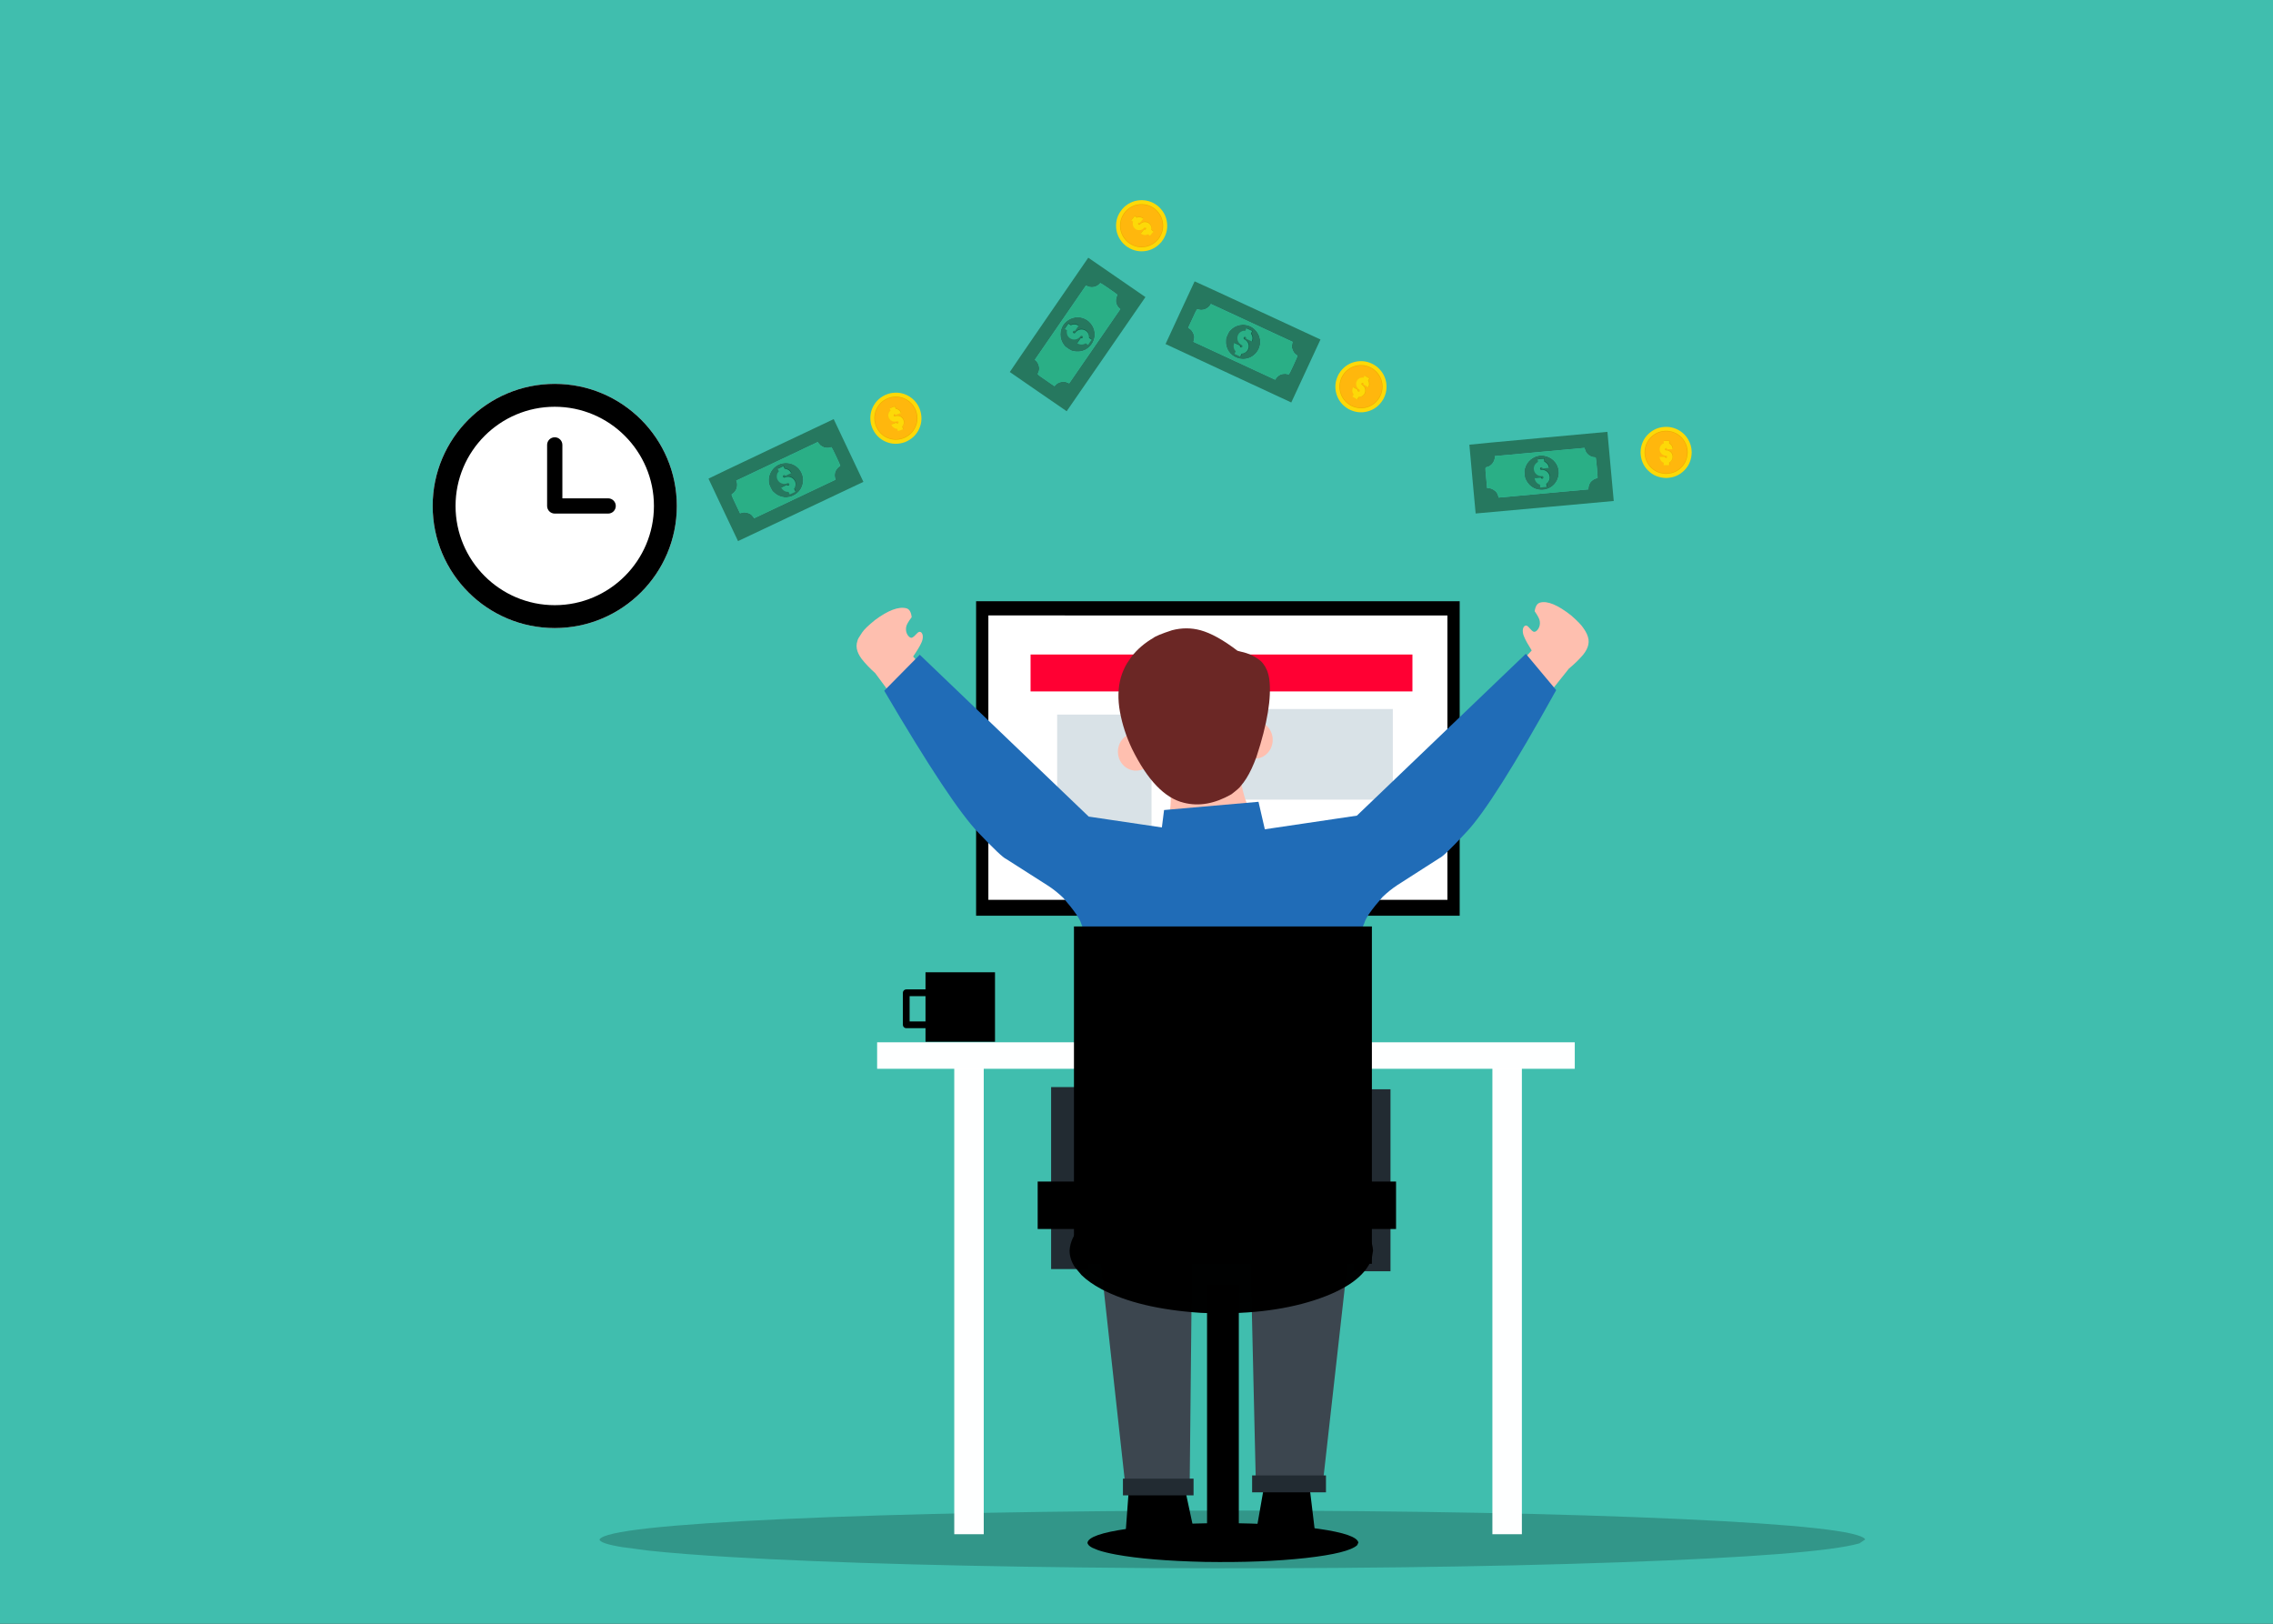 <?xml version="1.0" encoding="UTF-8"?>
<svg xmlns="http://www.w3.org/2000/svg" xmlns:xlink="http://www.w3.org/1999/xlink" version="1.1" width="1561px" height="1115px" viewBox="-241 504 1561 1115">
  <rect x="-241" y="504" width="1561" height="1115" fill="#333333" stroke="none"/>
  <g id="layer1">
    <g style="fill:rgb(64,190,174); fill-opacity:1.0; stroke-linejoin: miter">
      <path d="M-241.001,503.276C-241.193,503.276,-241.376,503.352,-241.512,503.488C-241.648,503.623,-241.724,503.807,-241.724,503.999L-241.723,1619.0C-241.723,1619.399,-241.399,1619.723,-241.0,1619.723L1320.001,1619.724C1320.193,1619.724,1320.377,1619.648,1320.512,1619.512C1320.648,1619.377,1320.724,1619.193,1320.724,1619.001L1320.723,504.0C1320.723,503.601,1320.399,503.277,1320.0,503.277L-241.001,503.276 Z"></path>
    </g>
    <g style="fill:rgb(255,191,175); fill-opacity:0.996; stroke-linejoin: miter">
      <path d="M798.976,963.616L798.976,963.617L810.909,950.667Q806.995,944.466,805.662,941.135Q804.462,938.413,804.885,935.899Q805.469,933.634,806.98,933.553Q807.421,933.458,808.348,934.175L810.822,936.817Q811.898,937.75,812.132,937.731Q813.555,938.351,815.289,936.016Q816.882,933.633,816.467,930.647Q816.281,928.501,812.938,923.72Q813.702,918.436,816.841,917.756Q824.29,915.842,837.99,926.593Q844.674,932.43,846.523,935.469Q847.886,937.378,848.773,939.297L849.506,941.202Q850.097,943.099,850.02,944.91Q849.937,946.72,849.28,948.452L848.508,950.168Q847.607,951.867,846.303,953.513Q842.163,958.416,836.471,963.111L816.896,987.646L798.976,963.616"></path>
    </g>
    <g style="fill:rgb(0,0,0); fill-opacity:0.212; stroke-linejoin: miter">
      <path d="M1039.969,1561.109L1036.001,1563.802Q1007.794,1571.94,870.933,1576.82Q733.125,1581.695,546.376,1580.774Q368.148,1579.485,261.291,1573.236Q227.053,1571.216,204.887,1568.834L186.258,1566.385Q170.905,1563.857,170.733,1561.109Q175.393,1552.676,298.029,1547.077Q420.666,1541.477,605.351,1541.264Q790.036,1541.477,912.672,1547.077Q1035.308,1552.676,1039.969,1561.109"></path>
    </g>
    <g style="fill:rgb(0,0,0); fill-opacity:1.0; stroke-linejoin: miter">
      <path d="M556.679,1118.123L594.839,1118.123L632.999,1118.123Q632.999,1166.321,632.999,1214.519Q594.839,1214.52,556.679,1214.52Q556.679,1166.321,556.679,1118.123 Z"></path>
    </g>
    <g style="fill:rgb(0,0,0); fill-opacity:1.0; stroke-linejoin: miter">
      <path d="M429.345,916.869L595.398,916.869L761.45,916.87Q761.45,1024.849,761.45,1132.828Q595.398,1132.828,429.345,1132.829Q429.345,1024.849,429.345,916.869 Z"></path>
    </g>
    <g style="fill:rgb(255,255,255); fill-opacity:1.0; stroke-linejoin: miter">
      <path d="M437.773,926.615L595.398,926.616L753.022,926.616Q753.022,1024.263,753.022,1121.909Q595.398,1121.909,437.772,1121.909Q437.773,1024.263,437.773,926.615 Z"></path>
    </g>
    <g style="fill:rgb(0,0,0); fill-opacity:1.0; stroke-linejoin: miter">
      <path d="M501.845,1203.962L594.839,1203.963L687.833,1203.963Q687.833,1211.362,687.833,1218.761Q594.839,1218.761,501.845,1218.762Q501.845,1211.362,501.845,1203.962 Z"></path>
    </g>
    <g style="fill:rgb(252,233,234); fill-opacity:1.0; stroke-linejoin: miter">
      <path d="M601.256,1137.281L601.256,1137.282L601.256,1137.282C601.256,1137.644,600.962,1137.938,600.6,1137.938C600.237,1137.938,599.944,1137.644,599.944,1137.282L599.944,1137.282L599.944,1137.281C599.944,1136.919,600.237,1136.625,600.6,1136.625C600.962,1136.625,601.256,1136.919,601.256,1137.281 Z"></path>
    </g>
    <g style="fill:rgb(0,0,0); fill-opacity:1.0; stroke-linejoin: miter">
      <path d="M571.306,1519.469L578.601,1553.489Q559.333,1557.347,551.772,1557.449Q544.833,1557.99,532.129,1555.077L535.774,1505.96L571.306,1519.469"></path>
    </g>
    <g style="fill:rgb(0,0,0); fill-opacity:1.0; stroke-linejoin: miter">
      <path d="M657.297,1516.229L662.014,1555.416Q647.986,1559.564,641.291,1559.412Q634.262,1559.604,621.676,1555.695L627.757,1520.949L657.297,1516.229"></path>
    </g>
    <g style="fill:rgb(60,70,79); fill-opacity:1.0; stroke-linejoin: miter">
      <path d="M577.627,1366.888L576.81,1446.87L575.993,1526.853L532.214,1527.49Q523.379,1447.321,514.544,1367.151L577.627,1366.888"></path>
    </g>
    <g style="fill:rgb(60,70,79); fill-opacity:1.0; stroke-linejoin: miter">
      <path d="M617.799,1365.414L619.689,1446.646L621.58,1527.877Q644.235,1527.747,666.891,1527.617Q676.18,1444.87,685.469,1362.123L617.799,1365.414"></path>
    </g>
    <g style="fill:rgb(255,255,255); fill-opacity:0.996; stroke-linejoin: miter">
      <path d="M361.378,1219.712L600.931,1219.713L840.485,1219.713Q840.485,1228.821,840.485,1237.93Q600.931,1237.93,361.378,1237.93Q361.378,1228.821,361.378,1219.712"></path>
    </g>
    <g style="fill:rgb(255,255,255); fill-opacity:0.996; stroke-linejoin: miter">
      <path d="M414.346,1237.335L424.471,1237.335L434.596,1237.336Q434.596,1397.434,434.596,1557.532Q424.471,1557.532,414.346,1557.533Q414.346,1397.434,414.346,1237.335"></path>
    </g>
    <g style="fill:rgb(255,255,255); fill-opacity:0.996; stroke-linejoin: miter">
      <path d="M783.91,1237.335L794.035,1237.335L804.16,1237.336Q804.16,1397.434,804.16,1557.532Q794.035,1557.532,783.91,1557.533Q783.91,1397.434,783.91,1237.335"></path>
    </g>
    <g style="fill:rgb(34,43,50); fill-opacity:1.0; stroke-linejoin: miter">
      <path d="M688.596,1252.006L701.263,1252.007L713.931,1252.007Q713.931,1314.488,713.931,1376.969Q701.263,1376.969,688.596,1376.969Q688.596,1314.488,688.596,1252.006"></path>
    </g>
    <g style="fill:rgb(34,43,50); fill-opacity:1.0; stroke-linejoin: miter">
      <path d="M480.856,1250.495L493.524,1250.495L506.192,1250.496Q506.192,1312.977,506.192,1375.458Q493.524,1375.458,480.856,1375.458Q480.856,1312.977,480.856,1250.495"></path>
    </g>
    <g style="fill:rgb(0,0,0); fill-opacity:1.0; stroke-linejoin: miter">
      <path d="M691.875,1563.275L691.026,1565.09Q684.989,1570.576,655.697,1573.865Q626.203,1577.152,586.234,1576.531Q548.09,1575.662,525.22,1571.45Q517.892,1570.088,513.148,1568.482L509.161,1566.831Q505.875,1565.127,505.838,1563.275Q506.836,1557.59,533.082,1553.816Q559.33,1550.041,598.856,1549.898Q638.384,1550.041,664.63,1553.816Q690.878,1557.59,691.875,1563.275"></path>
    </g>
    <g style="fill:rgb(0,0,0); fill-opacity:0.996; stroke-linejoin: miter">
      <path d="M701.954,1362.766L701.003,1368.619Q694.239,1386.308,661.423,1396.913Q628.38,1407.51,583.602,1405.507Q540.868,1402.708,515.246,1389.125Q507.037,1384.734,501.722,1379.556L497.255,1374.233Q493.574,1368.739,493.533,1362.766Q494.65,1344.436,524.055,1332.264Q553.461,1320.093,597.743,1319.63Q642.026,1320.093,671.431,1332.264Q700.836,1344.436,701.954,1362.766"></path>
    </g>
    <g style="fill:rgb(34,43,50); fill-opacity:1.0; stroke-linejoin: miter">
      <path d="M618.9,1517.149L644.258,1517.149L669.617,1517.15Q669.617,1522.966,669.617,1528.783Q644.258,1528.783,618.9,1528.784Q618.9,1522.966,618.9,1517.149"></path>
    </g>
    <g style="fill:rgb(34,43,50); fill-opacity:1.0; stroke-linejoin: miter">
      <path d="M530.186,1519.369L554.438,1519.369L578.689,1519.37Q578.689,1525.115,578.689,1530.86Q554.438,1530.86,530.186,1530.861Q530.186,1525.115,530.186,1519.369"></path>
    </g>
    <g style="fill:rgb(35,75,105); fill-opacity:0.996; stroke-linejoin: miter">
      <path d="M405.852,1067.601L405.852,1067.602L405.851,1067.602L405.852,1067.602L405.852,1067.601L405.852,1067.602L405.851,1067.602Q405.852,1067.602,405.852,1067.601"></path>
    </g>
    <g style="fill:rgb(0,0,0); fill-opacity:1.0; stroke-linejoin: miter">
      <path d="M587.949,1386.107L598.856,1386.108L609.764,1386.108Q609.764,1476.255,609.764,1566.403Q598.856,1566.404,587.949,1566.404Q587.949,1476.255,587.949,1386.107"></path>
    </g>
    <g style="fill:rgb(0,0,0); fill-opacity:1.0; stroke-linejoin: miter">
      <path d="M394.6,1171.632L418.463,1171.633L442.325,1171.633Q442.325,1195.495,442.325,1219.358Q418.463,1219.359,394.6,1219.359Q394.6,1195.495,394.6,1171.632"></path>
    </g>
    <g style="fill:rgb(0,0,0); fill-opacity:1.0; stroke-linejoin: miter">
      <path d="M381.367,1183.406L381.367,1183.407L403.375,1183.407C404.655,1183.407,405.692,1184.444,405.692,1185.724L405.692,1185.725L405.692,1207.731C405.692,1209.011,404.655,1210.049,403.375,1210.049L403.375,1210.049L381.367,1210.049C380.753,1210.049,380.163,1209.805,379.728,1209.371C379.294,1208.936,379.05,1208.347,379.05,1207.732L379.05,1207.733L379.05,1185.723C379.05,1185.109,379.294,1184.519,379.728,1184.084C380.163,1183.65,380.753,1183.406,381.367,1183.406L381.367,1183.407 M381.367,1188.041L383.685,1185.723L383.685,1207.732L381.367,1205.415L403.375,1205.414L401.058,1207.731L401.058,1185.724L403.375,1188.041L381.367,1188.041 Z"></path>
    </g>
    <g style="fill:rgb(0,0,0); fill-opacity:1.0; stroke-linejoin: miter">
      <path d="M471.63,1315.36L594.688,1315.36L717.745,1315.361Q717.745,1331.659,717.745,1347.958Q594.688,1347.959,471.63,1347.959Q471.63,1331.659,471.63,1315.36"></path>
    </g>
    <g style="fill:rgb(255,0,51); fill-opacity:1.0; stroke-linejoin: miter">
      <path d="M466.748,953.451L597.874,953.452L729.001,953.452Q729.001,966.116,729.001,978.78Q597.874,978.78,466.748,978.78Q466.748,966.116,466.748,953.451"></path>
    </g>
    <g style="fill:rgb(217,226,231); fill-opacity:1.0; stroke-linejoin: miter">
      <path d="M579.374,990.863L647.452,990.863L715.531,990.864Q715.531,1021.98,715.531,1053.096Q647.452,1053.096,579.374,1053.097Q579.374,1021.98,579.374,990.863"></path>
    </g>
    <g style="fill:rgb(217,226,231); fill-opacity:1.0; stroke-linejoin: miter">
      <path d="M485.017,994.679L517.417,994.679L549.818,994.68Q549.818,1040.889,549.818,1087.098Q517.417,1087.098,485.017,1087.099Q485.017,1040.889,485.017,994.679"></path>
    </g>
    <g style="fill:rgb(255,191,175); fill-opacity:0.996; stroke-linejoin: miter">
      <path d="M562.149,1033.512L562.35,1036.226Q563.93,1054.215,562.045,1062.843Q560.581,1070.785,551.8,1079.151L627.517,1074.849Q617.978,1063.509,614.977,1054.875Q611.66,1046.77,608.563,1024.632L562.149,1033.512"></path>
    </g>
    <g style="fill:rgb(255,191,175); fill-opacity:0.996; stroke-linejoin: miter">
      <path d="M551.512,1019.7L551.474,1021.464Q550.898,1026.814,547.134,1030.168Q543.344,1033.521,537.997,1033.147Q532.882,1032.523,529.662,1028.571Q526.444,1024.591,526.78,1018.996Q527.357,1013.646,531.12,1010.292Q534.91,1006.939,540.258,1007.313Q545.372,1007.937,548.592,1011.889Q549.624,1013.167,550.322,1014.696L550.922,1016.273Q551.43,1017.905,551.512,1019.7"></path>
    </g>
    <g style="fill:rgb(255,191,175); fill-opacity:0.996; stroke-linejoin: miter">
      <path d="M633.04,1011.472L633.002,1013.236Q632.426,1018.586,628.662,1021.941Q624.872,1025.293,619.525,1024.919Q614.41,1024.295,611.19,1020.343Q607.972,1016.363,608.308,1010.768Q608.884,1005.418,612.648,1002.063Q616.439,998.71,621.786,999.085Q626.9,999.709,630.12,1003.66Q631.152,1004.938,631.85,1006.467L632.45,1008.044Q632.958,1009.677,633.04,1011.472"></path>
    </g>
    <g style="fill:rgb(255,255,255); fill-opacity:1.0; stroke-linejoin: miter">
      <path d="M562.506,985.489Q560.887,985.498,559.728,986.613Q558.597,987.75,558.56,989.371Q558.572,990.993,559.68,992.143Q560.817,993.275,562.433,993.315Q564.052,993.308,565.213,992.194Q566.345,991.059,566.385,989.438Q566.374,987.816,565.268,986.663Q564.133,985.53,562.517,985.489 Z"></path>
    </g>
    <g style="fill:rgb(0,0,0); fill-opacity:1.0; stroke-linejoin: miter">
      <path d="M561.923,985.472Q561.162,985.473,560.805,985.656L558.472,987.208L559.786,986.726Q559.556,988.003,559.675,988.838Q559.79,989.78,560.3,990.865Q561.572,993.422,562.943,993.433Q563.595,993.425,564.076,992.88Q564.537,992.319,564.589,991.486Q564.739,990.142,563.37,986.328L563.459,985.717L564.834,985.632Q562.696,985.46,561.933,985.472 Z"></path>
    </g>
    <g style="fill:rgb(0,0,0); fill-opacity:1.0; stroke-linejoin: miter">
      <path d="M560.585,978.76Q558.451,979.363,556.219,982.34L567.827,980.337L567.705,980.278L566.481,979.768Q565.829,979.504,565.322,979.322Q564.324,978.962,563.497,978.78Q561.832,978.409,560.589,978.758 Z"></path>
    </g>
    <g style="fill:rgb(255,255,255); fill-opacity:1.0; stroke-linejoin: miter">
      <path d="M540.871,989.724Q539.253,989.733,538.093,990.847Q536.962,991.984,536.925,993.606Q536.938,995.228,538.045,996.378Q539.183,997.509,540.799,997.549Q542.417,997.542,543.579,996.429Q544.711,995.293,544.75,993.672Q544.74,992.05,543.634,990.898Q542.499,989.765,540.883,989.724 Z"></path>
    </g>
    <g style="fill:rgb(0,0,0); fill-opacity:1.0; stroke-linejoin: miter">
      <path d="M540.288,989.706Q539.528,989.707,539.171,989.891L536.838,991.443L538.152,990.961Q537.922,992.238,538.041,993.073Q538.156,994.014,538.665,995.099Q539.937,997.657,541.309,997.667Q541.961,997.66,542.441,997.115Q542.903,996.554,542.955,995.72Q543.105,994.377,541.735,990.562L541.825,989.952L543.199,989.867Q541.062,989.696,540.299,989.706 Z"></path>
    </g>
    <g style="fill:rgb(0,0,0); fill-opacity:1.0; stroke-linejoin: miter">
      <path d="M538.95,982.995Q536.817,983.598,534.585,986.575L546.192,984.572L546.07,984.512L544.847,984.002Q544.195,983.739,543.687,983.557Q542.69,983.197,541.862,983.015Q540.198,982.644,538.955,982.993 Z"></path>
    </g>
    <g style="fill:rgb(107,39,37); fill-opacity:1.0; stroke-linejoin: miter">
      <path d="M608.855,950.87L611.326,951.518Q618.959,953.128,624.629,957.735Q626.446,959.381,627.827,961.694L629.072,964.214Q630.194,966.922,630.716,970.545Q633.084,989.617,621.891,1023.708Q618.623,1032.67,614.95,1038.489Q613.106,1041.42,611.106,1043.713Q610.232,1045.18,604.662,1049.423Q587.597,1059.191,572.019,1055.239Q552.311,1050.53,536.358,1018.086Q530.519,1005.734,528.146,992.842Q525.784,979.958,528.744,969.27Q530.277,964.008,532.968,959.51L535.872,955.212Q539.027,951.108,542.885,947.82Q546.742,944.532,550.998,942.094Q553.104,940.318,563.903,936.781Q573.878,934.167,583.532,936.802Q594.338,939.779,608.855,950.87"></path>
    </g>
    <g style="fill:rgb(32,108,183); fill-opacity:1.0; stroke-linejoin: miter">
      <path d="M558.432,1060.236L590.858,1057.409L623.283,1054.581Q628.21,1075.968,633.137,1097.356Q628.565,1134.371,623.994,1171.386Q584.514,1168.994,545.033,1166.603L558.432,1060.236"></path>
    </g>
    <g style="fill:rgb(224,77,105); fill-opacity:0.996; stroke-linejoin: miter">
      <path d="M618.351,1223.881L618.351,1223.881Q618.351,1223.882,618.351,1223.881"></path>
    </g>
    <g style="fill:rgb(32,108,183); fill-opacity:1.0; stroke-linejoin: miter">
      <path d="M624.657,1073.904L690.841,1064.092L806.885,952.953L827.724,977.89Q784.448,1056.002,766.038,1075.403Q750.689,1091.964,747.651,1093.196L718.634,1111.791Q713.282,1115.34,708.518,1119.892Q697.246,1132.763,695.96,1137.846Q685.548,1161.536,682.586,1207.922Q679.679,1245.249,679.565,1328.048L569.8,1343.289L624.657,1073.904"></path>
    </g>
    <g style="fill:rgb(0,0,0); fill-opacity:0.996; stroke-linejoin: miter">
      <path d="M804.081,963.872L804.081,963.873Q804.081,963.874,804.081,963.872"></path>
    </g>
    <g style="fill:rgb(255,191,175); fill-opacity:0.996; stroke-linejoin: miter">
      <path d="M397.552,968.194L397.552,968.195L386.115,954.806Q390.259,948.757,391.716,945.478Q393.02,942.818,392.684,940.246Q392.165,937.94,390.63,937.851Q390.275,937.741,389.293,938.422L386.722,940.97Q385.612,941.861,385.379,941.834Q384.021,942.435,382.311,940.038Q380.781,937.572,381.313,934.592Q381.579,932.454,385.1,927.803Q384.535,922.494,381.424,921.695Q373.524,919.698,359.958,929.731Q353.059,935.313,351.097,938.28Q347.91,942.954,347.901,943.897Q347.239,945.771,347.248,947.584Q347.262,949.395,347.854,951.15L348.561,952.895Q349.398,954.627,350.638,956.319Q354.592,961.375,360.103,966.281L378.741,991.534L397.552,968.194"></path>
    </g>
    <g style="fill:rgb(32,108,183); fill-opacity:1.0; stroke-linejoin: miter">
      <path d="M572.871,1074.557L506.687,1064.744L390.642,953.605L366.25,978.317Q412.189,1056.597,431.138,1076.033Q446.954,1092.624,449.995,1093.856L479.16,1112.461Q484.486,1116.007,489.202,1120.557Q500.349,1133.42,501.611,1138.501Q511.882,1162.182,514.85,1208.569Q517.753,1245.896,517.963,1328.7L627.727,1343.941L572.871,1074.557"></path>
    </g>
    <g style="fill:rgb(0,0,0); fill-opacity:1.0; stroke-linejoin: miter">
      <path d="M496.554,1140.18L598.856,1140.181L701.158,1140.181Q701.158,1256.015,701.158,1371.849Q598.856,1371.85,496.554,1371.85Q496.554,1256.015,496.554,1140.18"></path>
    </g>
    <g style="fill:rgb(255,255,255); fill-opacity:1.0; stroke-linejoin: miter">
      <path d="M139.973,767.597C186.279,767.597,223.813,805.13,223.813,851.437C223.813,897.743,186.279,935.282,139.973,935.282C93.667,935.282,56.133,897.742,56.133,851.437C56.133,805.131,93.668,767.597,139.973,767.597 Z"></path>
    </g>
    <g style="fill:rgb(0,0,0); fill-opacity:1.0; stroke-linejoin: miter">
      <path d="M176.653,846.202L145.213,846.202L145.213,809.511C145.213,806.614,142.866,804.271,139.973,804.271C137.08,804.271,134.733,806.614,134.733,809.511L134.733,851.431C134.733,854.329,137.08,856.671,139.973,856.671L176.653,856.672C179.551,856.671,181.893,854.329,181.893,851.431C181.893,848.549,179.551,846.202,176.653,846.202 Z"></path>
    </g>
    <g style="fill:rgb(0,0,0); fill-opacity:1.0; stroke-linejoin: miter">
      <path d="M139.973,767.597C93.668,767.597,56.133,805.13,56.133,851.437C56.133,897.743,93.667,935.282,139.973,935.282C186.279,935.282,223.813,897.742,223.813,851.437C223.813,805.131,186.279,767.597,139.973,767.597 Z M139.973,919.562C102.413,919.562,71.853,889.002,71.853,851.437C71.853,813.876,102.413,783.317,139.973,783.317C177.533,783.317,208.093,813.876,208.093,851.437C208.093,889.002,177.533,919.562,139.973,919.562 Z"></path>
    </g>
    <g style="fill:rgb(253,217,8); fill-opacity:1.0; stroke-linejoin: miter">
      <path d="M885.662,814.896L885.79,812.511Q886.833,805.294,892.304,800.903Q897.814,796.514,905.371,797.227Q912.587,798.27,916.979,803.742Q918.386,805.511,919.31,807.606L920.092,809.764Q920.742,811.992,920.782,814.423Q920.694,821.888,915.805,826.91Q910.917,831.931,903.457,832.22Q895.993,832.132,890.971,827.243Q885.95,822.355,885.662,814.896 Z"></path>
    </g>
    <g style="fill:rgb(238,170,1); fill-opacity:1.0; stroke-linejoin: miter">
      <path d="M888.41,814.814L888.518,812.803Q889.398,806.716,894.013,803.011Q898.661,799.309,905.035,799.911Q911.121,800.791,914.826,805.406Q916.013,806.898,916.792,808.666L917.452,810.486Q918,812.365,918.034,814.416Q917.96,820.713,913.836,824.948Q909.713,829.184,903.42,829.427Q897.124,829.353,892.889,825.23Q888.653,821.106,888.41,814.814 Z"></path>
    </g>
    <g style="fill:rgb(255,183,13); fill-opacity:1.0; stroke-linejoin: miter">
      <path d="M888.772,814.804L888.878,812.841Q889.736,806.903,894.238,803.289Q898.772,799.678,904.99,800.265Q910.928,801.123,914.543,805.626Q915.701,807.082,916.461,808.806L917.104,810.581Q917.639,812.414,917.672,814.415Q917.599,820.558,913.577,824.69Q909.554,828.822,903.416,829.06Q897.273,828.987,893.141,824.965Q889.009,820.942,888.772,814.804 Z"></path>
    </g>
    <g style="fill:rgb(238,170,1); fill-opacity:1.0; stroke-linejoin: miter">
      <path d="M901.889,806.647L901.889,808.136Q900.644,808.647,899.866,809.759Q899.088,810.87,899.088,812.293Q899.088,813.204,899.444,814.027Q899.799,814.827,900.399,815.427Q901,816.028,901.822,816.383Q902.623,816.739,903.534,816.739L903.667,816.739Q903.934,816.783,904.112,816.983Q904.29,817.183,904.29,817.473Q904.29,817.784,904.067,818.006Q903.845,818.228,903.534,818.228Q903.223,818.228,903,818.006Q902.778,817.784,902.778,817.473L899.088,817.473Q899.088,818.184,899.31,818.828Q899.51,819.451,899.888,820.007Q900.244,820.54,900.755,820.963Q901.266,821.363,901.889,821.607L901.889,823.297L905.624,823.297L905.624,821.407Q906.691,820.829,907.335,819.784Q907.98,818.762,907.98,817.473Q907.98,816.561,907.624,815.739Q907.269,814.938,906.668,814.338Q906.068,813.738,905.246,813.382Q904.446,813.027,903.534,813.027L903.401,813.027Q903.134,812.982,902.956,812.76Q902.778,812.56,902.778,812.293Q902.778,811.982,903,811.737Q903.223,811.515,903.534,811.515Q903.845,811.515,904.067,811.759Q904.29,811.982,904.29,812.293L907.98,812.293Q907.98,811.004,907.335,809.959Q906.691,808.914,905.624,808.336L905.624,806.647 Z"></path>
    </g>
    <g style="fill:rgb(253,217,8); fill-opacity:1.0; stroke-linejoin: miter">
      <path d="M901.576,806.833L901.576,808.323Q900.331,808.834,899.553,809.946Q898.775,811.057,898.775,812.48Q898.775,813.391,899.131,814.214Q899.486,815.014,900.087,815.614Q900.687,816.214,901.509,816.57Q902.31,816.926,903.221,816.926L903.355,816.926Q903.621,816.97,903.799,817.17Q903.977,817.37,903.977,817.659Q903.977,817.97,903.755,818.193Q903.532,818.415,903.221,818.415Q902.91,818.415,902.688,818.193Q902.465,817.97,902.465,817.659L898.775,817.659Q898.775,818.37,898.997,819.015Q899.198,819.638,899.576,820.193Q899.931,820.727,900.442,821.149Q900.954,821.549,901.576,821.794L901.576,823.483L905.311,823.484L905.311,821.594Q906.378,821.016,907.022,819.971Q907.667,818.949,907.667,817.659Q907.667,816.748,907.311,815.925Q906.956,815.125,906.356,814.525Q905.755,813.924,904.933,813.569Q904.133,813.213,903.221,813.213L903.088,813.213Q902.821,813.169,902.643,812.947Q902.465,812.746,902.465,812.48Q902.465,812.168,902.688,811.924Q902.91,811.702,903.221,811.702Q903.532,811.702,903.755,811.946Q903.977,812.168,903.977,812.48L907.667,812.48Q907.667,811.19,907.023,810.145Q906.378,809.101,905.311,808.523L905.311,806.833 Z"></path>
    </g>
    <g style="fill:rgb(38,120,95); fill-opacity:1.0; stroke-linejoin: miter">
      <path d="M814.544,817.153C812.454,817.746,810.351,819.05,808.91,820.656C807.521,822.22,806.754,823.668,806.179,825.75C805.774,827.186,805.766,827.512,805.966,829.696C806.16,831.823,806.255,832.216,806.846,833.445C808.106,836.125,810.07,838.128,812.534,839.319C817.203,841.571,823.054,840.442,826.458,836.645C830.437,832.202,830.671,825.767,826.997,821.201C824.058,817.544,818.987,815.903,814.544,817.153 Z"></path>
    </g>
    <g style="fill:rgb(18,91,69); fill-opacity:1.0; stroke-linejoin: miter">
      <path d="M815.38,819.163L815.536,820.895Q814.142,821.62,813.354,822.994Q812.565,824.367,812.714,826.022Q812.81,827.081,813.309,828Q813.807,828.894,814.567,829.529Q815.328,830.164,816.322,830.491Q817.289,830.821,818.349,830.725L818.504,830.712Q818.819,830.735,819.047,830.949Q819.274,831.163,819.305,831.499Q819.337,831.861,819.102,832.143Q818.867,832.425,818.505,832.457Q818.143,832.49,817.861,832.255Q817.58,832.019,817.547,831.658L813.256,832.044Q813.331,832.871,813.657,833.597Q813.955,834.3,814.452,834.907Q814.922,835.49,815.56,835.927Q816.197,836.339,816.946,836.558L817.123,838.523L821.465,838.132L821.267,835.935Q822.447,835.151,823.088,833.869Q823.73,832.612,823.595,831.113Q823.5,830.053,823,829.134Q822.503,828.241,821.742,827.606Q820.981,826.971,819.988,826.644Q819.02,826.314,817.961,826.409L817.806,826.423Q817.491,826.399,817.261,826.159Q817.033,825.946,817.005,825.635Q816.972,825.274,817.205,824.966Q817.44,824.684,817.802,824.651Q818.164,824.619,818.448,824.88Q818.73,825.115,818.763,825.477L823.053,825.091Q822.918,823.592,822.059,822.444Q821.2,821.297,819.899,820.737L819.722,818.772 Z"></path>
    </g>
    <g style="fill:rgb(42,175,134); fill-opacity:1.0; stroke-linejoin: miter">
      <path d="M815.036,819.413L815.192,821.145Q813.798,821.87,813.009,823.243Q812.221,824.617,812.37,826.271Q812.465,827.331,812.965,828.25Q813.462,829.143,814.223,829.778Q814.984,830.413,815.977,830.741Q816.945,831.071,818.005,830.975L818.16,830.962Q818.475,830.985,818.703,831.199Q818.93,831.413,818.961,831.749Q818.993,832.111,818.758,832.393Q818.523,832.674,818.161,832.707Q817.799,832.74,817.517,832.504Q817.235,832.269,817.203,831.908L812.912,832.294Q812.987,833.121,813.313,833.847Q813.611,834.55,814.108,835.156Q814.577,835.74,815.216,836.177Q815.852,836.589,816.602,836.808L816.779,838.772L821.121,838.382L820.923,836.184Q822.103,835.401,822.744,834.118Q823.386,832.862,823.251,831.363Q823.156,830.303,822.656,829.384Q822.159,828.491,821.398,827.856Q820.637,827.221,819.644,826.893Q818.676,826.564,817.616,826.659L817.461,826.673Q817.146,826.649,816.916,826.409Q816.689,826.195,816.661,825.885Q816.628,825.523,816.861,825.215Q817.096,824.934,817.458,824.901Q817.82,824.869,818.104,825.13Q818.386,825.365,818.418,825.727L822.709,825.341Q822.574,823.841,821.715,822.694Q820.856,821.547,819.555,820.986L819.378,819.022 Z"></path>
    </g>
    <g style="fill:rgb(38,120,95); fill-opacity:1.0; stroke-linejoin: miter">
      <path d="M768.104,809.363C768.075,809.461,769.032,820.115,770.238,833.065L772.414,856.608L819.834,852.321L867.252,848.015L865.077,824.281L862.903,800.546L815.546,804.884C789.494,807.27,768.155,809.282,768.104,809.363 Z M847.486,812.641C848.111,814.863,849.4,816.391,851.481,817.369C852.241,817.721,853.026,817.935,853.699,817.971C854.275,817.975,854.801,818.08,854.866,818.169C855.128,818.51,856.359,831.954,856.15,832.164C856.042,832.25,855.542,832.43,855.036,832.553C853.834,832.816,852.015,834.074,851.234,835.159C850.456,836.284,849.922,837.77,849.864,839.02L849.823,840.038L819.024,842.861L788.244,845.68L787.883,844.449C787.688,843.778,787.342,842.929,787.116,842.567C786.043,840.884,783.704,839.395,781.912,839.271C781.49,839.252,780.95,839.206,780.716,839.17L780.273,839.134L779.63,832.109C778.909,824.247,778.811,825.061,780.479,824.659C781.676,824.358,782.956,823.493,783.922,822.333C784.957,821.089,785.707,819.029,785.591,817.757L785.54,817.207L816.358,814.383L847.176,811.56L847.486,812.641 Z"></path>
    </g>
    <g style="fill:rgb(42,175,134); fill-opacity:1.0; stroke-linejoin: miter">
      <path d="M816.535,816.786C820.432,816.429,824.49,818.082,826.997,821.201C830.671,825.767,830.437,832.202,826.458,836.645C824.482,838.848,821.683,840.154,818.769,840.421C816.661,840.614,814.493,840.264,812.534,839.319C810.07,838.128,808.106,836.125,806.846,833.445C806.255,832.216,806.16,831.823,805.966,829.696C805.766,827.512,805.774,827.186,806.179,825.75C806.754,823.668,807.521,822.22,808.91,820.656C810.351,819.05,812.454,817.746,814.544,817.153C815.197,816.969,815.864,816.849,816.535,816.786 Z M785.54,817.207L785.591,817.757C785.707,819.029,784.957,821.089,783.922,822.333C782.956,823.493,781.676,824.358,780.479,824.659C778.811,825.061,778.909,824.247,779.63,832.109L780.273,839.134L780.716,839.17C780.95,839.206,781.49,839.252,781.912,839.271C783.704,839.395,786.043,840.884,787.116,842.567C787.342,842.929,787.688,843.778,787.883,844.449L788.244,845.68L849.823,840.038L849.864,839.02C849.922,837.77,850.456,836.284,851.234,835.159C852.015,834.074,853.834,832.816,855.036,832.553C855.542,832.43,856.042,832.25,856.15,832.164C856.359,831.954,855.128,818.51,854.866,818.169C854.801,818.08,854.275,817.975,853.699,817.971C853.026,817.935,852.241,817.721,851.481,817.369C849.4,816.391,848.111,814.863,847.486,812.641L847.176,811.56 Z"></path>
    </g>
    <g style="fill:rgb(253,217,8); fill-opacity:1.0; stroke-linejoin: miter">
      <path d="M678.34,760.954L679.647,758.955Q684.169,753.235,691.105,752.18Q698.074,751.146,704.253,755.554Q709.973,760.076,711.028,767.012Q711.359,769.248,711.107,771.525L710.701,773.783Q710.146,776.037,708.961,778.161Q705.141,784.574,698.393,786.467Q691.645,788.359,685.046,784.867Q678.633,781.047,676.74,774.3Q674.848,767.552,678.34,760.954 Z"></path>
    </g>
    <g style="fill:rgb(238,170,1); fill-opacity:1.0; stroke-linejoin: miter">
      <path d="M680.758,762.262L681.861,760.576Q685.675,755.751,691.526,754.861Q697.404,753.989,702.616,757.707Q707.441,761.521,708.331,767.372Q708.609,769.258,708.397,771.179L708.055,773.084Q707.587,774.985,706.587,776.776Q703.365,782.186,697.673,783.782Q691.981,785.379,686.415,782.433Q681.005,779.211,679.409,773.519Q677.813,767.828,680.758,762.262 Z"></path>
    </g>
    <g style="fill:rgb(255,183,13); fill-opacity:1.0; stroke-linejoin: miter">
      <path d="M681.076,762.434L682.152,760.79Q685.873,756.083,691.581,755.214Q697.315,754.364,702.4,757.991Q707.107,761.712,707.975,767.42Q708.247,769.26,708.04,771.133L707.706,772.992Q707.25,774.846,706.274,776.594Q703.13,781.872,697.578,783.429Q692.025,784.986,686.595,782.113Q681.318,778.969,679.76,773.417Q678.203,767.864,681.076,762.434 Z"></path>
    </g>
    <g style="fill:rgb(238,170,1); fill-opacity:1.0; stroke-linejoin: miter">
      <path d="M696.516,761.956L695.769,763.245Q694.436,763.063,693.205,763.634Q691.975,764.206,691.261,765.437Q690.804,766.225,690.699,767.115Q690.605,767.986,690.823,768.806Q691.042,769.626,691.575,770.347Q692.089,771.056,692.877,771.513L692.993,771.58Q693.201,771.752,693.255,772.014Q693.308,772.277,693.163,772.527Q693.007,772.796,692.703,772.877Q692.4,772.957,692.13,772.801Q691.861,772.645,691.78,772.341Q691.699,772.038,691.855,771.768L688.663,769.918Q688.306,770.533,688.175,771.202Q688.036,771.841,688.084,772.511Q688.124,773.151,688.355,773.773Q688.596,774.376,689.012,774.9L688.165,776.361L691.396,778.234L692.344,776.6Q693.557,776.635,694.639,776.054Q695.709,775.493,696.356,774.377Q696.813,773.589,696.918,772.699Q697.012,771.828,696.793,771.008Q696.575,770.188,696.042,769.467Q695.528,768.758,694.739,768.301L694.624,768.234Q694.415,768.062,694.373,767.78Q694.319,767.518,694.453,767.287Q694.609,767.018,694.924,766.918Q695.228,766.837,695.497,766.993Q695.767,767.149,695.836,767.472Q695.917,767.776,695.761,768.046L698.954,769.897Q699.6,768.781,699.567,767.554Q699.533,766.327,698.9,765.291L699.747,763.83 Z"></path>
    </g>
    <g style="fill:rgb(253,217,8); fill-opacity:1.0; stroke-linejoin: miter">
      <path d="M696.152,761.961L695.405,763.25Q694.071,763.067,692.841,763.639Q691.61,764.21,690.897,765.441Q690.439,766.23,690.335,767.12Q690.241,767.99,690.459,768.811Q690.678,769.631,691.211,770.351Q691.725,771.06,692.513,771.517L692.629,771.585Q692.837,771.757,692.89,772.019Q692.944,772.281,692.799,772.531Q692.643,772.801,692.339,772.881Q692.035,772.962,691.766,772.806Q691.497,772.65,691.416,772.346Q691.335,772.042,691.491,771.773L688.299,769.922Q687.942,770.537,687.811,771.207Q687.672,771.846,687.72,772.516Q687.76,773.156,687.991,773.778Q688.232,774.38,688.648,774.904L687.801,776.366L691.032,778.239L691.979,776.604Q693.193,776.639,694.274,776.059Q695.345,775.498,695.992,774.382Q696.449,773.594,696.554,772.704Q696.647,771.833,696.429,771.012Q696.211,770.192,695.678,769.472Q695.164,768.763,694.375,768.306L694.26,768.239Q694.051,768.067,694.009,767.785Q693.955,767.523,694.089,767.292Q694.245,767.023,694.56,766.923Q694.864,766.842,695.133,766.998Q695.403,767.154,695.472,767.477Q695.553,767.781,695.397,768.05L698.589,769.901Q699.236,768.786,699.202,767.558Q699.169,766.331,698.536,765.296L699.383,763.834 Z"></path>
    </g>
    <g style="fill:rgb(38,120,95); fill-opacity:1.0; stroke-linejoin: miter">
      <path d="M615.682,727.237C613.577,726.702,611.104,726.775,609.051,727.442C607.065,728.098,605.675,728.966,604.133,730.48C603.063,731.518,602.892,731.797,601.97,733.786C601.071,735.724,600.956,736.111,600.85,737.471C600.596,740.421,601.292,743.139,602.826,745.406C605.735,749.696,611.363,751.653,616.212,750.077C621.883,748.228,625.313,742.778,624.425,736.986C623.716,732.347,620.152,728.384,615.682,727.237 Z"></path>
    </g>
    <g style="fill:rgb(18,91,69); fill-opacity:1.0; stroke-linejoin: miter">
      <path d="M615.397,729.396L614.663,730.972Q613.094,730.9,611.722,731.693Q610.352,732.486,609.651,733.992Q609.202,734.957,609.173,736.002Q609.155,737.025,609.495,737.956Q609.834,738.887,610.53,739.668Q611.202,740.439,612.166,740.888L612.307,740.954Q612.568,741.132,612.657,741.431Q612.747,741.731,612.605,742.037Q612.452,742.366,612.107,742.492Q611.762,742.617,611.432,742.464Q611.103,742.311,610.977,741.966Q610.851,741.621,611.005,741.292L607.099,739.474Q606.749,740.227,606.666,741.019Q606.572,741.776,606.698,742.551Q606.811,743.29,607.144,743.989Q607.489,744.665,608.027,745.23L607.194,747.018L611.147,748.858L612.078,746.858Q613.492,746.772,614.689,745.984Q615.875,745.219,616.51,743.854Q616.959,742.89,616.988,741.844Q617.006,740.822,616.666,739.891Q616.327,738.96,615.631,738.178Q614.96,737.408,613.995,736.959L613.854,736.893Q613.593,736.714,613.515,736.392Q613.425,736.092,613.556,735.81Q613.71,735.481,614.065,735.331Q614.41,735.205,614.74,735.359Q615.069,735.512,615.184,735.88Q615.31,736.225,615.156,736.555L619.062,738.372Q619.697,737.008,619.529,735.584Q619.362,734.161,618.517,733.024L619.349,731.235 Z"></path>
    </g>
    <g style="fill:rgb(42,175,134); fill-opacity:1.0; stroke-linejoin: miter">
      <path d="M614.974,729.439L614.24,731.015Q612.671,730.944,611.3,731.737Q609.928,732.53,609.228,734.036Q608.779,735,608.75,736.046Q608.732,737.068,609.072,737.999Q609.411,738.93,610.107,739.711Q610.779,740.482,611.743,740.931L611.884,740.997Q612.145,741.176,612.235,741.475Q612.324,741.774,612.182,742.08Q612.028,742.409,611.684,742.535Q611.339,742.661,611.009,742.508Q610.68,742.355,610.554,742.01Q610.428,741.665,610.582,741.336L606.676,739.518Q606.326,740.27,606.243,741.062Q606.149,741.82,606.275,742.594Q606.388,743.334,606.721,744.033Q607.066,744.708,607.604,745.274L606.772,747.062L610.724,748.902L611.655,746.901Q613.069,746.816,614.266,746.027Q615.452,745.263,616.087,743.898Q616.536,742.933,616.565,741.887Q616.583,740.865,616.243,739.934Q615.904,739.003,615.208,738.222Q614.537,737.451,613.572,737.002L613.431,736.936Q613.17,736.758,613.092,736.435Q613.002,736.136,613.133,735.853Q613.287,735.524,613.642,735.374Q613.987,735.249,614.317,735.402Q614.646,735.556,614.761,735.924Q614.887,736.269,614.733,736.598L618.639,738.416Q619.274,737.051,619.106,735.628Q618.939,734.204,618.094,733.067L618.926,731.279 Z"></path>
    </g>
    <g style="fill:rgb(38,120,95); fill-opacity:1.0; stroke-linejoin: miter">
      <path d="M579.413,697.207C579.339,697.277,574.823,706.974,569.371,718.781L559.446,740.24L602.619,760.316L645.801,780.374L655.824,758.749L665.848,737.124L622.702,717.125C598.967,706.124,579.498,697.162,579.413,697.207 Z M646.444,739.856C645.87,742.092,646.219,744.061,647.528,745.95C648.009,746.636,648.581,747.215,649.146,747.583C649.642,747.876,650.044,748.231,650.056,748.341C650.112,748.766,644.434,761.014,644.146,761.092C644.011,761.112,643.488,761.017,642.988,760.869C641.817,760.494,639.612,760.67,638.391,761.217C637.154,761.8,635.947,762.817,635.27,763.87L634.725,764.73L606.664,751.725L578.621,738.726L578.926,737.48C579.094,736.801,579.221,735.894,579.207,735.468C579.123,733.473,577.847,731.012,576.358,730.006C576.002,729.778,575.558,729.467,575.374,729.319L575.009,729.065L577.976,722.665C581.296,715.502,580.803,716.157,582.447,716.646C583.634,716.986,585.175,716.88,586.592,716.361C588.112,715.803,589.793,714.397,590.331,713.238L590.564,712.737L618.641,725.751L646.718,738.765L646.444,739.856 Z"></path>
    </g>
    <g style="fill:rgb(42,175,134); fill-opacity:1.0; stroke-linejoin: miter">
      <path d="M617.588,727.919C621.139,729.564,623.82,733.03,624.425,736.986C625.313,742.778,621.883,748.228,616.212,750.077C613.398,750.991,610.321,750.717,607.667,749.486C605.746,748.596,604.047,747.206,602.826,745.406C601.292,743.139,600.596,740.421,600.85,737.471C600.956,736.111,601.071,735.724,601.97,733.786C602.892,731.797,603.063,731.518,604.133,730.48C605.675,728.966,607.065,728.098,609.051,727.442C611.104,726.775,613.577,726.702,615.682,727.237C616.339,727.406,616.977,727.636,617.588,727.919 Z M590.564,712.737L590.331,713.238C589.793,714.397,588.112,715.803,586.592,716.361C585.175,716.88,583.634,716.986,582.447,716.646C580.803,716.157,581.296,715.502,577.976,722.665L575.009,729.065L575.374,729.319C575.558,729.467,576.002,729.778,576.358,730.006C577.847,731.012,579.123,733.473,579.207,735.468C579.221,735.894,579.094,736.801,578.926,737.48L578.621,738.726L634.725,764.73L635.27,763.87C635.947,762.817,637.154,761.8,638.391,761.217C639.612,760.67,641.817,760.494,642.988,760.869C643.488,761.017,644.011,761.112,644.146,761.092C644.434,761.014,650.112,748.766,650.056,748.341C650.044,748.231,649.642,747.876,649.146,747.583C648.581,747.215,648.009,746.636,647.528,745.95C646.219,744.061,645.87,742.092,646.444,739.856L646.718,738.765 Z"></path>
    </g>
    <g style="fill:rgb(253,217,8); fill-opacity:1.0; stroke-linejoin: miter">
      <path d="M531.969,672.655L530.218,671.031Q525.34,665.611,525.467,658.596Q525.62,651.553,531.004,646.203Q536.424,641.325,543.439,641.452Q545.699,641.502,547.901,642.133L550.059,642.913Q552.187,643.839,554.081,645.365Q559.761,650.21,560.491,657.18Q561.222,664.15,556.67,670.067Q551.825,675.746,544.855,676.477Q537.885,677.207,531.969,672.655 Z"></path>
    </g>
    <g style="fill:rgb(238,170,1); fill-opacity:1.0; stroke-linejoin: miter">
      <path d="M533.665,670.492L532.188,669.121Q528.074,664.55,528.181,658.632Q528.31,652.692,532.852,648.179Q537.423,644.065,543.34,644.171Q545.246,644.214,547.103,644.746L548.924,645.404Q550.719,646.185,552.317,647.472Q557.107,651.558,557.723,657.438Q558.34,663.317,554.5,668.308Q550.414,673.099,544.535,673.715Q538.656,674.331,533.665,670.492 Z"></path>
    </g>
    <g style="fill:rgb(255,183,13); fill-opacity:1.0; stroke-linejoin: miter">
      <path d="M533.888,670.207L532.448,668.869Q528.434,664.41,528.538,658.637Q528.665,652.842,533.095,648.44Q537.555,644.426,543.327,644.53Q545.187,644.571,546.999,645.091L548.775,645.732Q550.526,646.494,552.084,647.75Q556.758,651.736,557.359,657.472Q557.961,663.207,554.215,668.077Q550.228,672.75,544.493,673.351Q538.757,673.952,533.888,670.207 Z"></path>
    </g>
    <g style="fill:rgb(238,170,1); fill-opacity:1.0; stroke-linejoin: miter">
      <path d="M536.014,654.907L537.159,655.86Q536.755,657.144,537.111,658.453Q537.467,659.762,538.561,660.672Q539.261,661.256,540.121,661.509Q540.963,661.747,541.809,661.67Q542.654,661.593,543.454,661.189Q544.239,660.801,544.822,660.101L544.908,659.999Q545.113,659.822,545.38,659.813Q545.648,659.805,545.87,659.99Q546.109,660.189,546.138,660.502Q546.166,660.815,545.967,661.054Q545.768,661.293,545.455,661.322Q545.142,661.35,544.903,661.151L542.541,663.987Q543.088,664.442,543.725,664.684Q544.332,664.928,545.001,664.994Q545.638,665.062,546.29,664.939Q546.925,664.802,547.511,664.481L548.809,665.562L551.199,662.692L549.747,661.483Q549.986,660.293,549.595,659.129Q549.222,657.979,548.231,657.154Q547.531,656.571,546.671,656.318Q545.829,656.079,544.983,656.156Q544.138,656.233,543.338,656.638Q542.553,657.025,541.97,657.725L541.885,657.828Q541.679,658.004,541.395,657.999Q541.127,658.007,540.922,657.837Q540.683,657.637,540.638,657.31Q540.609,656.997,540.808,656.758Q541.007,656.519,541.337,656.504Q541.65,656.476,541.89,656.675L544.251,653.84Q543.26,653.014,542.045,652.841Q540.829,652.668,539.702,653.118L538.404,652.037 Z"></path>
    </g>
    <g style="fill:rgb(253,217,8); fill-opacity:1.0; stroke-linejoin: miter">
      <path d="M535.958,655.266L537.102,656.22Q536.698,657.503,537.055,658.813Q537.411,660.122,538.504,661.032Q539.205,661.615,540.064,661.869Q540.907,662.107,541.752,662.03Q542.597,661.953,543.397,661.549Q544.182,661.161,544.766,660.461L544.851,660.358Q545.056,660.182,545.324,660.173Q545.591,660.165,545.813,660.349Q546.052,660.549,546.081,660.862Q546.109,661.175,545.91,661.414Q545.711,661.653,545.398,661.682Q545.085,661.71,544.846,661.511L542.484,664.347Q543.031,664.802,543.669,665.044Q544.275,665.288,544.944,665.354Q545.582,665.422,546.233,665.299Q546.868,665.162,547.454,664.84L548.752,665.922L551.143,663.052L549.69,661.842Q549.929,660.653,549.539,659.489Q549.166,658.339,548.175,657.514Q547.474,656.931,546.615,656.677Q545.772,656.439,544.927,656.516Q544.081,656.593,543.282,656.997Q542.496,657.385,541.913,658.085L541.828,658.188Q541.623,658.364,541.338,658.359Q541.071,658.367,540.865,658.197Q540.626,657.997,540.581,657.67Q540.552,657.357,540.751,657.118Q540.951,656.879,541.281,656.864Q541.594,656.836,541.833,657.035L544.194,654.199Q543.204,653.374,541.988,653.201Q540.773,653.028,539.646,653.478L538.348,652.397 Z"></path>
    </g>
    <g style="fill:rgb(38,120,95); fill-opacity:1.0; stroke-linejoin: miter">
      <path d="M488.193,728.75C487.311,730.735,486.967,733.185,487.279,735.321C487.592,737.389,488.214,738.905,489.447,740.679C490.291,741.909,490.536,742.124,492.342,743.368C494.101,744.58,494.463,744.759,495.786,745.091C498.651,745.838,501.448,745.61,503.94,744.479C508.658,742.333,511.535,737.114,510.796,732.068C509.928,726.168,505.132,721.869,499.273,721.771C494.581,721.689,490.075,724.536,488.193,728.75 Z"></path>
    </g>
    <g style="fill:rgb(18,91,69); fill-opacity:1.0; stroke-linejoin: miter">
      <path d="M490.273,729.394L491.703,730.382Q491.368,731.917,491.919,733.402Q492.47,734.887,493.837,735.831Q494.712,736.436,495.738,736.64Q496.743,736.83,497.718,736.651Q498.693,736.473,499.58,735.919Q500.453,735.387,501.058,734.511L501.146,734.383Q501.366,734.157,501.676,734.118Q501.986,734.08,502.264,734.272Q502.563,734.479,502.629,734.84Q502.695,735.201,502.488,735.5Q502.282,735.798,501.921,735.865Q501.56,735.931,501.261,735.724L498.812,739.268Q499.495,739.74,500.262,739.955Q500.992,740.176,501.777,740.181Q502.525,740.194,503.27,739.983Q503.994,739.758,504.642,739.322L506.265,740.443L508.743,736.856L506.928,735.602Q507.081,734.194,506.506,732.881Q505.951,731.583,504.713,730.728Q503.837,730.123,502.811,729.919Q501.807,729.729,500.832,729.907Q499.857,730.086,498.97,730.64Q498.097,731.172,497.492,732.048L497.404,732.176Q497.184,732.402,496.852,732.426Q496.542,732.464,496.286,732.287Q495.987,732.08,495.9,731.704Q495.834,731.343,496.04,731.044Q496.247,730.746,496.629,730.694Q496.99,730.628,497.289,730.835L499.738,727.291Q498.5,726.435,497.068,726.361Q495.637,726.287,494.374,726.928L492.751,725.807 Z"></path>
    </g>
    <g style="fill:rgb(42,175,134); fill-opacity:1.0; stroke-linejoin: miter">
      <path d="M490.244,729.818L491.675,730.806Q491.34,732.341,491.891,733.826Q492.442,735.311,493.809,736.255Q494.684,736.86,495.71,737.064Q496.715,737.254,497.69,737.076Q498.664,736.897,499.552,736.343Q500.425,735.811,501.029,734.936L501.118,734.808Q501.338,734.581,501.648,734.543Q501.958,734.505,502.236,734.697Q502.534,734.903,502.6,735.264Q502.666,735.625,502.46,735.924Q502.254,736.223,501.892,736.289Q501.531,736.355,501.233,736.148L498.784,739.693Q499.467,740.165,500.234,740.379Q500.964,740.6,501.749,740.606Q502.497,740.618,503.242,740.407Q503.966,740.182,504.614,739.746L506.236,740.867L508.715,737.28L506.9,736.027Q507.053,734.618,506.477,733.306Q505.923,732.008,504.685,731.152Q503.809,730.547,502.783,730.343Q501.778,730.154,500.804,730.332Q499.829,730.51,498.941,731.064Q498.069,731.597,497.464,732.472L497.375,732.6Q497.156,732.827,496.824,732.85Q496.514,732.888,496.257,732.711Q495.959,732.505,495.871,732.129Q495.805,731.768,496.012,731.469Q496.218,731.17,496.601,731.119Q496.962,731.053,497.261,731.259L499.71,727.715Q498.471,726.859,497.04,726.785Q495.609,726.711,494.345,727.352L492.723,726.231 Z"></path>
    </g>
    <g style="fill:rgb(38,120,95); fill-opacity:1.0; stroke-linejoin: miter">
      <path d="M452.489,759.451C452.546,759.536,461.345,765.619,472.068,772.979L491.551,786.372L518.603,747.19L545.639,707.996L526.008,694.479L506.377,680.961L479.405,720.128C464.568,741.675,452.459,759.36,452.489,759.451 Z M505.806,700.548C507.913,701.49,509.913,701.477,511.996,700.504C512.753,700.145,513.42,699.679,513.878,699.184C514.25,698.744,514.667,698.408,514.778,698.415C515.207,698.431,526.325,706.088,526.353,706.385C526.35,706.522,526.168,707.021,525.939,707.489C525.372,708.58,525.175,710.783,525.508,712.079C525.875,713.396,526.675,714.757,527.599,715.601L528.355,716.284L510.815,741.758L493.284,767.215L492.108,766.705C491.466,766.425,490.593,766.148,490.171,766.089C488.19,765.837,485.549,766.681,484.307,767.979C484.023,768.292,483.642,768.677,483.465,768.833L483.153,769.151L477.343,765.15C470.841,760.673,471.403,761.269,472.162,759.73C472.696,758.617,472.851,757.081,472.578,755.596C472.284,754.004,471.181,752.11,470.129,751.385L469.674,751.071L487.225,725.583L504.777,700.095L505.806,700.548 Z"></path>
    </g>
    <g style="fill:rgb(42,175,134); fill-opacity:1.0; stroke-linejoin: miter">
      <path d="M489.185,726.985C491.404,723.762,495.272,721.702,499.273,721.771C505.132,721.869,509.928,726.168,510.796,732.068C511.224,734.996,510.437,737.983,508.776,740.393C507.576,742.136,505.92,743.578,503.94,744.479C501.448,745.61,498.651,745.838,495.786,745.091C494.463,744.759,494.101,744.58,492.342,743.368C490.536,742.124,490.291,741.909,489.447,740.679C488.214,738.905,487.592,737.389,487.279,735.321C486.967,733.185,487.311,730.735,488.193,728.75C488.47,728.13,488.804,727.54,489.185,726.985 Z M469.674,751.071L470.129,751.385C471.181,752.11,472.284,754.004,472.578,755.596C472.851,757.081,472.696,758.617,472.162,759.73C471.403,761.269,470.841,760.673,477.343,765.15L483.153,769.151L483.465,768.833C483.642,768.677,484.023,768.292,484.307,767.979C485.549,766.681,488.19,765.837,490.171,766.089C490.593,766.148,491.466,766.425,492.108,766.705L493.284,767.215L528.355,716.284L527.599,715.601C526.675,714.757,525.875,713.396,525.508,712.079C525.175,710.783,525.372,708.58,525.939,707.489C526.168,707.021,526.35,706.522,526.353,706.385C526.325,706.088,515.207,698.431,514.778,698.415C514.667,698.408,514.25,698.744,513.878,699.184C513.42,699.679,512.753,700.145,511.996,700.504C509.913,701.477,507.913,701.49,505.806,700.548L504.777,700.095 Z"></path>
    </g>
    <g style="fill:rgb(253,217,8); fill-opacity:1.0; stroke-linejoin: miter">
      <path d="M357.847,797.45L357.147,795.166Q355.645,788.031,359.273,782.026Q362.939,776.01,370.28,774.082Q377.415,772.58,383.42,776.208Q385.35,777.385,386.939,779.036L388.414,780.792Q389.791,782.661,390.664,784.931Q393.148,791.971,390.284,798.367Q387.421,804.764,380.515,807.599Q373.475,810.083,367.079,807.219Q360.683,804.355,357.847,797.45 Z"></path>
    </g>
    <g style="fill:rgb(238,170,1); fill-opacity:1.0; stroke-linejoin: miter">
      <path d="M360.4,796.429L359.81,794.502Q358.543,788.484,361.603,783.418Q364.695,778.344,370.887,776.718Q376.905,775.451,381.971,778.511Q383.598,779.504,384.938,780.896L386.183,782.378Q387.344,783.954,388.081,785.869Q390.176,791.807,387.761,797.202Q385.345,802.598,379.52,804.99Q373.582,807.085,368.187,804.669Q362.792,802.253,360.4,796.429 Z"></path>
    </g>
    <g style="fill:rgb(255,183,13); fill-opacity:1.0; stroke-linejoin: miter">
      <path d="M360.736,796.295L360.161,794.415Q358.925,788.544,361.91,783.602Q364.926,778.652,370.967,777.065Q376.838,775.829,381.78,778.815Q383.368,779.784,384.675,781.142L385.89,782.587Q387.022,784.125,387.741,785.993Q389.785,791.786,387.428,797.049Q385.072,802.313,379.389,804.646Q373.596,806.69,368.333,804.333Q363.07,801.977,360.736,796.295 Z"></path>
    </g>
    <g style="fill:rgb(238,170,1); fill-opacity:1.0; stroke-linejoin: miter">
      <path d="M370.249,784.124L370.761,785.523Q369.768,786.431,369.419,787.742Q369.071,789.053,369.56,790.39Q369.873,791.245,370.49,791.895Q371.099,792.525,371.869,792.882Q372.639,793.239,373.534,793.29Q374.408,793.349,375.264,793.036L375.389,792.99Q375.655,792.94,375.891,793.067Q376.127,793.193,376.226,793.465Q376.333,793.757,376.201,794.042Q376.068,794.327,375.776,794.434Q375.484,794.542,375.199,794.409Q374.913,794.277,374.806,793.985L371.341,795.254Q371.586,795.921,372.016,796.45Q372.418,796.966,372.964,797.358Q373.481,797.737,374.107,797.957Q374.725,798.157,375.393,798.173L375.974,799.759L379.481,798.475L378.831,796.701Q379.635,795.792,379.881,794.589Q380.134,793.407,379.691,792.196Q379.378,791.34,378.761,790.69Q378.152,790.061,377.382,789.704Q376.612,789.346,375.717,789.295Q374.843,789.236,373.987,789.55L373.862,789.596Q373.596,789.645,373.353,789.498Q373.117,789.371,373.025,789.121Q372.918,788.828,373.043,788.523Q373.175,788.237,373.468,788.13Q373.76,788.023,374.053,788.176Q374.338,788.309,374.445,788.601L377.91,787.332Q377.467,786.121,376.502,785.362Q375.538,784.603,374.337,784.427L373.756,782.84 Z"></path>
    </g>
    <g style="fill:rgb(253,217,8); fill-opacity:1.0; stroke-linejoin: miter">
      <path d="M370.019,784.407L370.532,785.806Q369.538,786.714,369.19,788.025Q368.841,789.336,369.33,790.672Q369.644,791.528,370.261,792.178Q370.87,792.808,371.64,793.165Q372.41,793.522,373.305,793.573Q374.178,793.632,375.034,793.319L375.16,793.273Q375.425,793.223,375.661,793.35Q375.897,793.476,375.996,793.748Q376.103,794.04,375.971,794.325Q375.839,794.611,375.546,794.717Q375.254,794.824,374.969,794.692Q374.684,794.56,374.577,794.267L371.111,795.536Q371.356,796.204,371.787,796.733Q372.188,797.249,372.734,797.641Q373.252,798.019,373.877,798.24Q374.495,798.44,375.163,798.456L375.744,800.042L379.252,798.758L378.602,796.984Q379.405,796.074,379.651,794.872Q379.905,793.69,379.462,792.479Q379.148,791.623,378.531,790.973Q377.922,790.344,377.152,789.986Q376.382,789.629,375.487,789.578Q374.614,789.519,373.758,789.833L373.633,789.879Q373.367,789.928,373.123,789.781Q372.887,789.654,372.796,789.404Q372.689,789.111,372.813,788.805Q372.946,788.52,373.238,788.413Q373.53,788.306,373.823,788.459Q374.108,788.592,374.215,788.884L377.681,787.615Q377.237,786.404,376.273,785.645Q375.308,784.885,374.107,784.709L373.526,783.123 Z"></path>
    </g>
    <g style="fill:rgb(38,120,95); fill-opacity:1.0; stroke-linejoin: miter">
      <path d="M291.842,824.022C290.084,825.297,288.558,827.244,287.756,829.248C286.99,831.194,286.768,832.818,286.944,834.971C287.057,836.458,287.162,836.767,288.101,838.749C289.015,840.679,289.238,841.016,290.216,841.967C292.32,844.05,294.854,845.255,297.577,845.527C302.735,846.037,307.841,842.964,309.733,838.229C311.941,832.689,309.948,826.565,304.928,823.542C300.91,821.118,295.585,821.32,291.842,824.022 Z"></path>
    </g>
    <g style="fill:rgb(18,91,69); fill-opacity:1.0; stroke-linejoin: miter">
      <path d="M293.319,825.622L294.061,827.194Q293.001,828.354,292.733,829.915Q292.465,831.476,293.174,832.979Q293.628,833.941,294.413,834.632Q295.187,835.3,296.12,835.635Q297.053,835.97,298.098,835.935Q299.12,835.912,300.082,835.458L300.223,835.392Q300.527,835.306,300.814,835.429Q301.102,835.551,301.246,835.856Q301.401,836.185,301.277,836.531Q301.153,836.876,300.824,837.031Q300.496,837.186,300.15,837.062Q299.805,836.938,299.65,836.609L295.754,838.447Q296.108,839.198,296.664,839.768Q297.185,840.326,297.861,840.724Q298.502,841.111,299.252,841.302Q299.991,841.47,300.77,841.418L301.612,843.202L305.555,841.342L304.614,839.347Q305.452,838.205,305.613,836.781Q305.784,835.38,305.142,834.019Q304.688,833.056,303.903,832.365Q303.129,831.697,302.196,831.362Q301.263,831.027,300.218,831.062Q299.196,831.085,298.233,831.539L298.093,831.605Q297.789,831.691,297.49,831.545Q297.203,831.422,297.07,831.141Q296.915,830.812,297.028,830.443Q297.152,830.098,297.48,829.943Q297.809,829.788,298.165,829.935Q298.511,830.059,298.666,830.388L302.562,828.55Q301.92,827.189,300.719,826.406Q299.518,825.624,298.103,825.546L297.262,823.762 Z"></path>
    </g>
    <g style="fill:rgb(42,175,134); fill-opacity:1.0; stroke-linejoin: miter">
      <path d="M293.081,825.975L293.823,827.547Q292.764,828.707,292.496,830.268Q292.228,831.829,292.937,833.332Q293.39,834.294,294.176,834.985Q294.95,835.653,295.882,835.988Q296.815,836.322,297.861,836.288Q298.883,836.265,299.845,835.811L299.986,835.745Q300.29,835.659,300.577,835.782Q300.865,835.904,301.009,836.209Q301.164,836.538,301.04,836.883Q300.916,837.229,300.587,837.384Q300.259,837.539,299.913,837.415Q299.568,837.291,299.413,836.962L295.516,838.8Q295.871,839.551,296.427,840.121Q296.948,840.679,297.623,841.077Q298.265,841.463,299.015,841.655Q299.754,841.822,300.533,841.771L301.375,843.554L305.318,841.695L304.376,839.699Q305.215,838.558,305.376,837.133Q305.547,835.733,304.905,834.371Q304.451,833.409,303.665,832.718Q302.891,832.05,301.959,831.715Q301.026,831.38,299.98,831.415Q298.959,831.438,297.996,831.892L297.855,831.958Q297.551,832.044,297.253,831.898Q296.966,831.775,296.833,831.493Q296.678,831.165,296.79,830.796Q296.914,830.45,297.243,830.295Q297.572,830.14,297.928,830.288Q298.274,830.412,298.429,830.741L302.325,828.903Q301.683,827.541,300.482,826.759Q299.28,825.977,297.866,825.899L297.024,824.115 Z"></path>
    </g>
    <g style="fill:rgb(38,120,95); fill-opacity:1.0; stroke-linejoin: miter">
      <path d="M245.558,832.673C245.564,832.776,250.126,842.451,255.711,854.196L265.849,875.555L308.902,855.227L351.948,834.88L341.745,813.34L331.542,791.8L288.564,812.156C264.922,823.354,245.578,832.58,245.558,832.673 Z M321.224,808.459C322.575,810.33,324.311,811.322,326.601,811.525C327.436,811.594,328.247,811.525,328.891,811.327C329.433,811.133,329.963,811.051,330.055,811.112C330.418,811.342,336.197,823.543,336.072,823.813C336.001,823.93,335.593,824.271,335.16,824.561C334.122,825.22,332.847,827.027,332.486,828.315C332.142,829.639,332.151,831.218,332.527,832.411L332.839,833.381L304.889,846.621L276.956,859.851L276.194,858.82C275.779,858.256,275.163,857.578,274.827,857.316C273.24,856.104,270.532,855.51,268.807,856.01C268.404,856.138,267.881,856.28,267.649,856.326L267.22,856.445L264.201,850.069C260.821,842.935,261.009,843.733,262.437,842.782C263.457,842.088,264.362,840.836,264.87,839.414C265.414,837.89,265.41,835.698,264.863,834.543L264.627,834.044L292.594,820.797L320.562,807.55L321.224,808.459 Z"></path>
    </g>
    <g style="fill:rgb(42,175,134); fill-opacity:1.0; stroke-linejoin: miter">
      <path d="M293.586,822.993C297.123,821.317,301.501,821.475,304.928,823.542C309.948,826.565,311.941,832.689,309.733,838.229C308.634,840.977,306.455,843.166,303.81,844.418C301.897,845.324,299.742,845.741,297.577,845.527C294.854,845.255,292.32,844.05,290.216,841.967C289.238,841.016,289.015,840.679,288.101,838.749C287.162,836.767,287.057,836.458,286.944,834.971C286.768,832.818,286.99,831.194,287.756,829.248C288.558,827.244,290.084,825.297,291.842,824.022C292.393,823.625,292.978,823.282,293.586,822.993 Z M264.627,834.044L264.863,834.543C265.41,835.698,265.414,837.89,264.87,839.414C264.362,840.836,263.457,842.088,262.437,842.782C261.009,843.733,260.821,842.935,264.201,850.069L267.22,856.445L267.649,856.326C267.881,856.28,268.404,856.138,268.807,856.01C270.532,855.51,273.24,856.104,274.827,857.316C275.163,857.578,275.779,858.256,276.194,858.82L276.956,859.851L332.839,833.381L332.527,832.411C332.151,831.218,332.142,829.639,332.486,828.315C332.847,827.027,334.122,825.22,335.16,824.561C335.593,824.271,336.001,823.93,336.072,823.813C336.197,823.543,330.418,811.342,330.055,811.112C329.963,811.051,329.433,811.133,328.891,811.327C328.247,811.525,327.436,811.594,326.601,811.525C324.311,811.322,322.575,810.33,321.224,808.459L320.562,807.55 Z"></path>
    </g>
  </g>
</svg>
